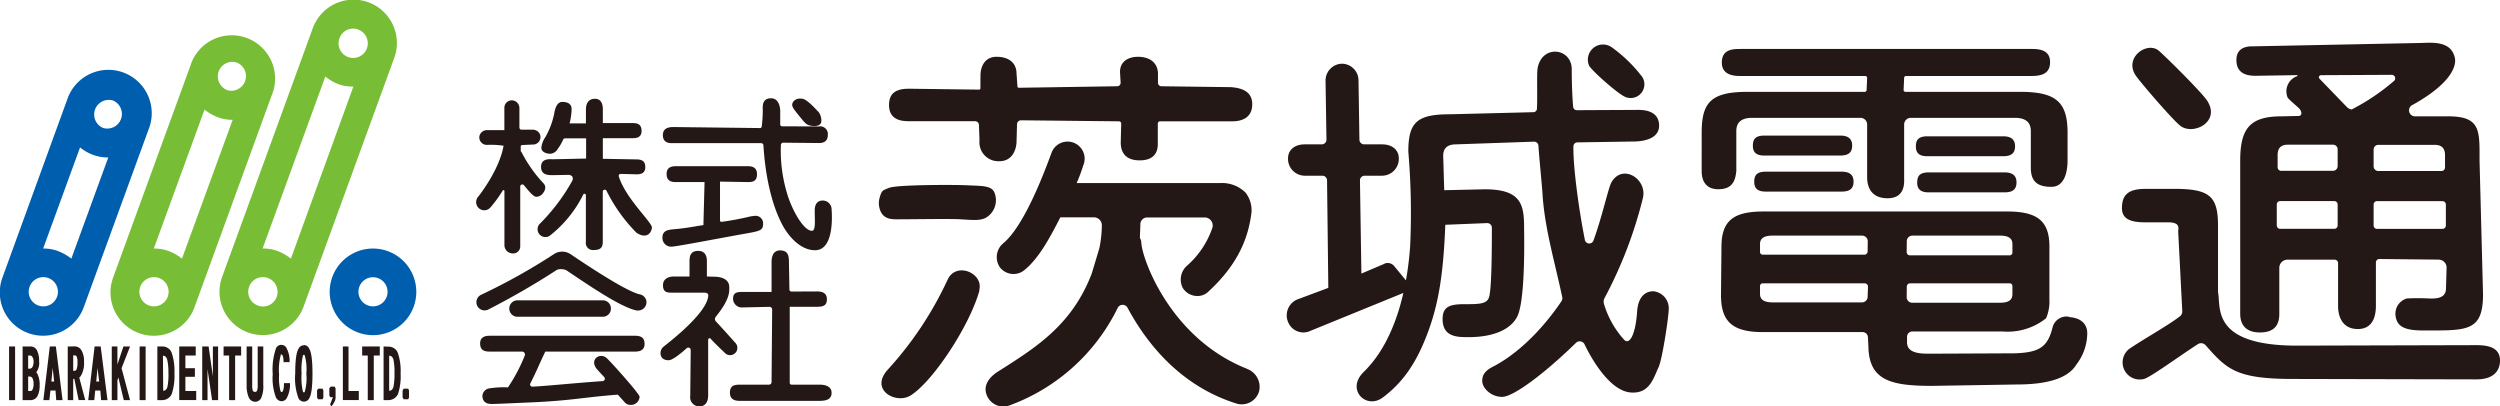 <svg xmlns="http://www.w3.org/2000/svg" viewBox="0 0 415.62 67.57"><defs><style>.cls-1{fill:#231815;}.cls-2{fill:#005eae;}.cls-3{fill:#78bd36;}</style></defs><g id="レイヤー_2" data-name="レイヤー 2"><g id="レイヤー_1-2" data-name="レイヤー 1"><path class="cls-1" d="M2.51,57.6v8.92h-1V57.6Z"/><path class="cls-1" d="M4.68,59.11H5a.42.42,0,0,1,.39.25,1.27,1.27,0,0,1,.19.66,1.93,1.93,0,0,1-.19,1,.54.54,0,0,1-.53.27H4.68ZM3.76,57.6v8.92H5a1.32,1.32,0,0,0,1.2-.61,3.73,3.73,0,0,0,.39-1.79,4,4,0,0,0-.39-2,.56.56,0,0,0-.18-.22,2.53,2.53,0,0,0,.48-1.86,3.83,3.83,0,0,0-.38-1.85A1.2,1.2,0,0,0,5,57.6Zm.92,5h.18a.56.56,0,0,1,.53.26,1.92,1.92,0,0,1,.19.94,2,2,0,0,1-.19,1A.37.37,0,0,1,5,65H4.68Z"/><path class="cls-1" d="M8.76,61.17,9,63.43H8.54ZM8.28,57.6,7.21,66.52h1l.17-1.59h.85l.12,1.59h1.05L9.29,57.6Z"/><path class="cls-1" d="M12.17,59.08h.14c.2,0,.35,0,.43.21a2,2,0,0,1,.14,1,2.81,2.81,0,0,1-.16,1.13.38.38,0,0,1-.36.23h-.19Zm-.91-1.48v8.92h.91V63h.19l.71,3.51h1.1l-1-3.77c.12,0,.23-.19.35-.39a4.18,4.18,0,0,0,.45-2.2,3.54,3.54,0,0,0-.45-1.95,1.32,1.32,0,0,0-1.26-.61Z"/><path class="cls-1" d="M16.21,61.17l.28,2.26H16Zm-.48-3.57-1.06,8.92h1l.16-1.59h.85l.13,1.59h1.06L16.74,57.6Z"/><path class="cls-1" d="M19.52,57.6v3l1-3h1.1l-1.41,3.61,1.41,5.31H20.58l-.9-3.77-.16.49v3.28h-.94V57.6Z"/><path class="cls-1" d="M24.21,57.6v8.92h-1V57.6Z"/><path class="cls-1" d="M27.09,59.14c.35,0,.59.22.71.66A9.6,9.6,0,0,1,28,62a10.43,10.43,0,0,1-.16,2.3c-.12.44-.36.66-.71.66Zm-.93-1.54v8.92H27a1.75,1.75,0,0,0,1.54-1A9.43,9.43,0,0,0,29,62.07a9.52,9.52,0,0,0-.44-3.37A1.62,1.62,0,0,0,27,57.6Z"/><path class="cls-1" d="M32.54,57.6v1.51H30.82v2.1H32.4v1.43H30.82V65h1.8v1.51H29.8V57.6Z"/><path class="cls-1" d="M34.68,57.6l.71,4.93V57.6h.87v8.92h-1l-.76-5.14v5.14h-.88V57.6Z"/><path class="cls-1" d="M40.09,57.6v1.51h-1v7.41h-1V59.11h-.92V57.6Z"/><path class="cls-1" d="M41.93,57.6V64a2.62,2.62,0,0,0,.12,1,.5.5,0,0,0,.34.16.52.52,0,0,0,.33-.16,2.62,2.62,0,0,0,.12-1V57.6h.93V64a4.75,4.75,0,0,1-.36,2.19,1.14,1.14,0,0,1-1,.61,1.23,1.23,0,0,1-1-.61A4.92,4.92,0,0,1,41,64V57.6Z"/><path class="cls-1" d="M47.7,58a4.45,4.45,0,0,1,.44,2.2h-1c0-.84-.17-1.27-.35-1.27s-.11,0-.12.13a9.32,9.32,0,0,0-.27,3.22A8.85,8.85,0,0,0,46.63,65c.07.12.12.17.18.17.26,0,.4-.5.4-1.48h1a4.87,4.87,0,0,1-.49,2.4,1,1,0,0,1-.92.61,1.09,1.09,0,0,1-.92-.61,9,9,0,0,1-.54-3.88,10.74,10.74,0,0,1,.57-4.37,1,1,0,0,1,.89-.51A1,1,0,0,1,47.7,58Z"/><path class="cls-1" d="M50.55,59a.13.13,0,0,1,.12.11,8.53,8.53,0,0,1,.26,3,8.31,8.31,0,0,1-.26,3,.15.15,0,0,1-.12.12.18.18,0,0,1-.19-.12,10.23,10.23,0,0,1-.22-3,10.5,10.5,0,0,1,.22-3C50.39,59,50.45,59,50.55,59Zm0-1.6a1,1,0,0,0-.93.6c-.36.58-.54,1.94-.54,4.11a9.58,9.58,0,0,0,.54,4.09,1,1,0,0,0,.93.57,1,1,0,0,0,.87-.57c.36-.59.53-2,.53-4.09s-.17-3.53-.53-4.11A1,1,0,0,0,50.55,57.36Z"/><path class="cls-1" d="M53.63,64.61l.13.32v1.15l-.13.3h-.75l-.17-.3V64.93l.17-.32Z"/><path class="cls-1" d="M55.63,64.27l.16.29v1.25a2.22,2.22,0,0,1-.08.76,4.75,4.75,0,0,1-.61,1l-.22-.34.47-1.2h-.44l-.16-.27v-1.2l.22-.29Z"/><path class="cls-1" d="M57.94,57.6V65h1.71v1.51H57V57.6Z"/><path class="cls-1" d="M63.14,57.6v1.51h-1v7.41h-1V59.11h-.93V57.6Z"/><path class="cls-1" d="M64.7,59.14c.36,0,.59.22.71.66A9.44,9.44,0,0,1,65.58,62a10.27,10.27,0,0,1-.17,2.3c-.12.44-.35.66-.71.66Zm-.93-1.54v8.92h.86a1.77,1.77,0,0,0,1.53-1,9.22,9.22,0,0,0,.44-3.42,9.3,9.3,0,0,0-.44-3.37,1.62,1.62,0,0,0-1.53-1.1Z"/><path class="cls-1" d="M67.86,64.61l.14.32v1.15l-.14.3h-.74l-.19-.3V64.93l.19-.32Z"/><path class="cls-2" d="M62,41.32a7.2,7.2,0,1,0,7.21,7.18A7.2,7.2,0,0,0,62,41.32Zm0,9.61a2.42,2.42,0,1,1,2.43-2.43A2.41,2.41,0,0,1,62,50.93Z"/><path class="cls-2" d="M24.73,21.45a7.21,7.21,0,1,0-13.55-4.92v0h0L.43,46.08h0a7.19,7.19,0,0,0,13.46,5.08h0L24.66,21.63h0A1.08,1.08,0,0,1,24.73,21.45Zm-5.94-4.74a2.43,2.43,0,0,1-1.66,4.56,2.43,2.43,0,0,1,1.66-4.56ZM18,26.18,11.86,43a8.5,8.5,0,0,0-2.19-1.25,6.82,6.82,0,0,0-2.5-.43L13.31,24.5A7.24,7.24,0,0,0,18,26.18ZM6.38,50.79a2.43,2.43,0,1,1,3.1-1.44A2.43,2.43,0,0,1,6.38,50.79Z"/><path class="cls-3" d="M65.55,9.61A7.2,7.2,0,0,0,52,4.69h0L36.94,46h0a.43.43,0,0,0,0,0A7.2,7.2,0,0,0,50.46,51s0,0,0,0h0L65.55,9.61Zm-6-4.69a2.43,2.43,0,1,1-3.12,1.46A2.42,2.42,0,0,1,59.59,4.92Zm-.8,9.47L48.36,43a8.41,8.41,0,0,0-2.19-1.26,7.09,7.09,0,0,0-2.51-.43L54.09,12.71A7.51,7.51,0,0,0,56.28,14,6.9,6.9,0,0,0,58.79,14.39ZM42.86,50.79a2.43,2.43,0,0,1,1.68-4.57A2.45,2.45,0,0,1,46,49.35,2.41,2.41,0,0,1,42.86,50.79Z"/><path class="cls-3" d="M45.42,15.19a7.21,7.21,0,0,0-13.5-5h0l-13.13,36h0a7.2,7.2,0,0,0,13.48,5.06h0l13.12-36h0A.24.24,0,0,1,45.42,15.19Zm-5.94-4.74A2.43,2.43,0,0,1,37.82,15a2.47,2.47,0,0,1-1.46-3.15A2.41,2.41,0,0,1,39.48,10.45Zm-.8,9.47L30.25,43a8.1,8.1,0,0,0-2.17-1.25,6.91,6.91,0,0,0-2.51-.43L34,18.22a8.5,8.5,0,0,0,2.2,1.27A7,7,0,0,0,38.68,19.92ZM24.78,50.79a2.43,2.43,0,1,1,3.1-1.44A2.44,2.44,0,0,1,24.78,50.79Z"/><path class="cls-1" d="M117.13,30.27h-4.75c-.58,0-1.56-.07-1.56-1.32,0-.95.52-1.32,1.56-1.32h11.9c.59,0,1.57.08,1.57,1.32s-.74,1.32-1.57,1.32l-4.58-.08v6.46a.24.24,0,0,0,.27.23,45.89,45.89,0,0,0,4.74-.89,7.82,7.82,0,0,1,.89-.11,1.24,1.24,0,0,1,1.26,1.38c0,1.06-.61,1.16-2.82,1.56-4.76.84-11.61,2.19-12.46,2.19a1.45,1.45,0,0,1-1.45-1.54c0-1.16,1-1.27,1.81-1.35,2.52-.21,4.15-.61,5-.69Zm19-9.25a1.28,1.28,0,0,1,1.5,1.33c0,1-.49,1.43-1.5,1.43l-5.89-.06a.4.4,0,0,0-.42.41,24.57,24.57,0,0,0,1,7.93c.75,2.65,2.72,6.31,4.17,6.31.69,0,.43-2,.46-3.4,0-.82.29-1.63,1.33-1.63a1.47,1.47,0,0,1,1.47,1.41c0,.19.66,6.85-2.75,6.85-2.62,0-4.58-2.65-5.36-4.09-2.19-4-3-9.55-3.22-13.35a.38.38,0,0,0-.39-.36l-14.83,0c-.49,0-1.5-.08-1.5-1.33,0-1,.69-1.35,1.76-1.35l14.43.17c.14,0,.21-.12.25-.26a23.92,23.92,0,0,0,.17-2.56c0-.66-.22-2.13,1.37-2.13,1.27,0,1.53,1.4,1.53,2.17v.47c0,.31,0,1.2,0,1.72a.32.32,0,0,0,.3.3Zm-.1-2.47a2.29,2.29,0,0,1,.5,1.75c-.17.74-1.2.72-1.85.57s-.78-.31-2.14-2c-.68-.86-.92-1.18-.81-1.64s.69-1,1.73-.8C134.23,16.57,135.77,18.28,136,18.55Z"/><path class="cls-1" d="M103.18,28.91a.32.32,0,0,0-.31.4C104,33,108.46,37,108.38,37.85c-.06.72-.76,2-2.55.86a26.83,26.83,0,0,1-5-7,.33.33,0,0,0-.62.14l0,8.38c0,1-.47,1.33-1.49,1.33a1.17,1.17,0,0,1-1.32-1.33l0-7.8a.23.23,0,0,0-.43-.1,19.84,19.84,0,0,1-5.45,6.76,1.3,1.3,0,0,1-1.87-1.79,32.32,32.32,0,0,0,5.43-7.14c.35-.61.06-1.1-.64-1.09l-2.49.05c-.77,0-2,0-2-1.36,0-1.18.93-1.36,1.87-1.28l5.62-.12V23L93.94,23a.34.34,0,0,0-.3.18,8.75,8.75,0,0,1-1,1.7,1.48,1.48,0,0,1-1.19.68c-.56,0-1.45-.26-1.45-1a3.74,3.74,0,0,1,.68-1.78,13.36,13.36,0,0,0,1.45-3.84c.17-1.19.6-2,1.36-2,.6,0,1.54.17,1.54,1.19a10.6,10.6,0,0,1-.34,2.39l2.72,0V18.18c0-.9.39-1.76,1.49-1.76,1.33,0,1.32,1.45,1.32,1.76v2.28h5c1,0,1.44.39,1.44,1.33,0,1.18-1.08,1.18-1.44,1.18h-5V26.4l5.6.1c1,0,1.46.38,1.46,1.3,0,1.15-1,1.18-1.46,1.18ZM90.32,30.44a22.5,22.5,0,0,1-3.54-5,1.25,1.25,0,0,0-.21-.3v-.77a.26.26,0,0,1,.26-.26l1.7-.08a1.24,1.24,0,0,0,1.22-1.73,1.31,1.31,0,0,0-1.2-.74H86.72a.36.36,0,0,1-.37-.37V18a1.29,1.29,0,0,0-1-1.29A1.24,1.24,0,0,0,83.85,18v3.63H81a1.3,1.3,0,0,0-1.3,1,1.25,1.25,0,0,0,1.23,1.46,13.64,13.64,0,0,1,2.79.14c-.72,4.11-4.18,8.43-4.22,8.47a1.36,1.36,0,0,0,.13,1.93,1.38,1.38,0,0,0,.89.33,1.35,1.35,0,0,0,1-.46,21,21,0,0,0,2.07-2.84.15.15,0,0,1,.27.08v9a1.38,1.38,0,0,0,1.36,1.39A1.17,1.17,0,0,0,86.49,41V31a.34.34,0,0,1,.6-.22c.75.91,1.08,1.26,1.14,1.32.26.24.59.61.92.61a1.36,1.36,0,0,0,1-.44C90.66,31.68,90.88,31,90.32,30.44Z"/><path class="cls-1" d="M118.68,46c1,0,2.64.26,2.56,1.88,0,.8,0,2-2.24,4.78a.58.58,0,0,0,0,.76c.4.41,2.85,3.11,3.16,3.49a1.21,1.21,0,1,1-1.71,1.7c-.38-.35-1.9-1.81-2.3-2.3a.24.24,0,0,0-.42.15v9.22c0,1.11-.42,1.88-1.5,1.88a1.51,1.51,0,0,1-1.48-1.71l.08-7.66a.4.4,0,0,0-.67-.3c-.94.85-2.35,2-3,2-.82,0-1.35-.41-1.35-1.2a1.39,1.39,0,0,1,.44-1c.12-.14,7.38-5.5,7.5-8.58,0-.46-.5-.46-.85-.46h-5.24c-.64,0-1.44,0-1.44-1.23,0-1,.77-1.36,1.56-1.45h2.85l0-2.55c0-1.06.31-1.71,1.45-1.71,1.4,0,1.44,1.3,1.44,1.71l0,2.55Zm17,2.45c.39,0,1.7-.06,1.78,1.13S136.92,51,135.84,51h-4.55l0,12.65a.3.3,0,0,0,.31.3h4.65c.37,0,2,0,2,1.37,0,1.1-.93,1.32-2,1.32H123c-.42,0-1.65,0-1.65-1.33,0-1.16.62-1.36,1.65-1.36h4.84a.43.43,0,0,0,.43-.43l.1-12.07a.45.45,0,0,0-.45-.44l-4.41.1a1.47,1.47,0,0,1-1.64-1.47c0-1.16.92-1.11,1.87-1.11l4.53,0v-5c0-.55.12-1.9,1.4-1.9s1.49.79,1.49,1.9l.08,4.6a.34.34,0,0,0,.34.34Z"/><path class="cls-1" d="M90.66,58.45c-.85,1.74-1.44,3.23-2.49,5.29a.37.37,0,0,0,.34.54c2.53-.12,7-.6,11.67-.92a.4.4,0,0,0,.26-.68c-.62-.66-1.22-1.31-1.35-1.5-1-1.46.6-2.56,1.7-1.71.54.42,5.54,6,5.54,6.48a1.42,1.42,0,0,1-1.53,1.36,1.23,1.23,0,0,1-1-.5c-.16-.18-.91-1-1.09-1.2-5.49.42-7.33.92-13.41,1.24-1.13.05-6.68.31-7.48.31-.43,0-1.62,0-1.62-1.39a1.38,1.38,0,0,1,1-1.18,15.61,15.61,0,0,1,3.25-.19,27.86,27.86,0,0,0,2.79-5.28.49.49,0,0,0-.46-.67H81.41c-1,0-1.59-.29-1.59-1.37,0-1.26,1.23-1.26,1.59-1.26h24.16c1,0,1.59.32,1.59,1.37,0,1.26-1.22,1.26-1.59,1.26Zm10.9-7.15a1.34,1.34,0,0,0-1.31-1.37H85.92a1.37,1.37,0,0,0,0,2.73h14.33A1.34,1.34,0,0,0,101.56,51.3Zm5.88-1.37a1.39,1.39,0,0,0-1.1-1c-1.68-.38-5.87-2.88-11.48-6.67a2.49,2.49,0,0,0-2.79,0A100.44,100.44,0,0,1,80,49a1.36,1.36,0,0,0,1.13,2.48,127.5,127.5,0,0,0,11.49-6.64,2.19,2.19,0,0,1,1.53.09c3.72,2.49,9,6.13,11.68,6.69a1.33,1.33,0,0,0,.28,0A1.38,1.38,0,0,0,107.44,49.93Z"/><path class="cls-1" d="M163,12.6c0-1.58.74-3.16,2.68-3.16s3.32.93,3.32,2.84l.15,2.1a.22.22,0,0,0,.22.21l16.36-.25a.57.57,0,0,0,.57-.61l-.1-1.76c0-1.86,1.51-2.53,3-2.53,1.94,0,3.31,1,3.31,2.84l0,1.47a.57.57,0,0,0,.57.59l11.62.15c1.9.16,3.48.79,3.48,2.84,0,2.37-1.9,2.84-3.32,2.84l-12,0a.38.38,0,0,0-.38.38l0,3.43c0,1.3-.6,2.68-3,2.68-2.2,0-3.16-1.14-3.16-3l.08-3.1a.37.37,0,0,0-.37-.39L169.74,20a.66.66,0,0,0-.66.62L169,23.49c0,1.24-.63,3.31-2.84,3.31a3.15,3.15,0,0,1-3.32-3.47l-.09-2.55a.65.65,0,0,0-.65-.63H151.16c-1.16,0-3.36-.11-3.36-2.7,0-2.25,1.55-2.7,3.36-2.7l11.61.15a.22.22,0,0,0,.22-.22Zm-.16,35.66c-1.66,6-7.88,15.34-11.52,17.52-2.37,1.42-6.74-.91-3.79-4.26a58.68,58.68,0,0,0,10-15C158.94,43.41,163.58,45.42,162.79,48.26Zm-2.31-17.47c2.61.14,4.24,0,4.78,1.19a3.38,3.38,0,0,1-1.5,4.27c-1,.43-1.8.35-4.11.21-1.65-.11-7.93,0-10.46,0-1,0-2.24,0-2.85-1.34a3.37,3.37,0,0,1-.12-2.36c.34-1.2.56-1.11,1.47-1.51C149,30.69,158.34,30.71,160.48,30.79Zm46.81,30.53c-13.09-5.16-17.67-18.89-17.6-21.11a1.46,1.46,0,0,0-.23-.63c0-.79.07-1.58.07-2.28a1.14,1.14,0,0,1,1.15-1.15l9.54,0a1.34,1.34,0,0,1,1.29,1.7,14.64,14.64,0,0,1-4.15,6.26,3.07,3.07,0,0,0-.8,3.72A2.85,2.85,0,0,0,199,49.21a2.56,2.56,0,0,0,1.76-.61c5.4-4.91,6.82-9.49,7.3-13.28a4.79,4.79,0,0,0-1-3.31A5.54,5.54,0,0,0,203,30.43H179a30.05,30.05,0,0,0,1.09-2.93,2.84,2.84,0,1,0-5.31-2c-1.23,3.32-4.49,12-7.95,14.91a3,3,0,0,0-.62,4,2.85,2.85,0,0,0,2.29,1.14,2.81,2.81,0,0,0,1.78-.63c2.42-1.95,4.22-5.32,6-8.79h5.59a1.32,1.32,0,0,1,1.31,1.33,19.76,19.76,0,0,1-.4,3.74c-.16.58-1.14,3.83-1.32,4.39l-.07.17c-3.31,8.36-9.15,12-15.46,16-1.32.83-2.38,2.08-2,3.59a3,3,0,0,0,2.89,2.24,2.9,2.9,0,0,0,1-.19,32.42,32.42,0,0,0,18-16.22.92.92,0,0,1,1.64,0c3.22,6,8.82,13,18.1,15.91a3,3,0,0,0,3.78-2.11A3.18,3.18,0,0,0,207.29,61.32Z"/><path class="cls-1" d="M273,12.76a2.28,2.28,0,0,1-2.65,3.41c-1.15-.32-5.91-4.58-6.19-5.31a2.52,2.52,0,0,1,3.79-3A24,24,0,0,1,273,12.76Zm1.89,35.66c-1.63,0-2.58,1.24-2.72,3.37-.28,4.05-1.34,5.6-2.17,4.68a15.39,15.39,0,0,1-3.36-6,1.31,1.31,0,0,1,.11-.91A71.85,71.85,0,0,0,273.11,33c.84-3.23-3.38-5.89-5.21-2.69-.52.91-1.6,5.94-3,9.7a.74.74,0,0,1-1.41-.1c-1-4.92-2-12.36-1.91-15.61a.66.66,0,0,1,.64-.63l9.18-.14c.72,0,4.6,0,4.42-2.84-.16-2.53-3-2.42-3.74-2.42l-9.95.05a.6.6,0,0,1-.59-.53c-.12-1.2-.25-3.79-.24-6.42-.16-3.47-5-3.94-5.68,0-.15.95,0,5-.11,6.73a.59.59,0,0,1-.57.55L241,19c-5.47,0-6.87,1.37-6.87,6.21a120.64,120.64,0,0,1,.31,15.63c-.42,6.09-2.05,15.46-7.73,21-3,2.93.41,6.29,3.15,4.26,3.63-2.69,5.76-6.19,7.42-10.58,1.93-5.06,2.68-10.13,3-18.15l6.93-.28a.77.77,0,0,1,.81.77c0,2.52,0,10.15-.47,11.53-.33,1.18-1.73,1.18-4.14,1.18s-3.58.42-3.58,2.48c0,3,2.47,3,4.3,3,4,0,7-1.18,8.14-3.48,1.37-2.9,1.11-13.68,1.11-14.68,0-3.84-.46-6.42-6.52-6.42l-6.76.15-.17-5.73c0-1.24.72-1.89,2.09-1.89l13-.45a.72.72,0,0,1,.74.67c.13,2,.6,6.75.66,7.72.32,5.88,2.08,11.67,3.3,17.46a.89.89,0,0,1-.13.68c-4,5.91-8.33,9.3-11.28,10.82-1.12.57-1.89,1.18-1.89,2.42s1.49,2.66,3.31,2.66S256.64,62.23,262,57a.89.89,0,0,1,1.43.25c1.25,2.62,4.29,7.77,7.69,8,3.18.25,3.79-2.49,4.64-4.26.59-1.3,1.67-8.31,1.67-9.73A2.84,2.84,0,0,0,274.84,48.42Zm-44.7-4.58-3.86,1.64L226.09,30a.78.78,0,0,1,.78-.79h2.92a2.8,2.8,0,0,0,2.76-2.84c0-1.57-1.24-2.37-2.76-2.37h-3a.79.79,0,0,1-.79-.77l-.15-9.84a2.79,2.79,0,0,0-2.76-2.8h0a2.8,2.8,0,0,0-2.72,2.87l.15,9.74a.78.78,0,0,1-.78.8h-2.85c-1.52,0-2.76.8-2.76,2.37a2.8,2.8,0,0,0,2.76,2.84h2.94a.79.79,0,0,1,.79.77l.21,17.88-5.2,1.94a2.87,2.87,0,0,0-1.5,3.71,2.76,2.76,0,0,0,2.55,1.76,2.65,2.65,0,0,0,1.06-.22l15.52-6.33a2.74,2.74,0,0,0,1.28-1.12l-2.73-3.33A1.4,1.4,0,0,0,230.14,43.84Z"/><path class="cls-1" d="M381.17,63c-9.48,0-11-1.66-14.48-5.59a1,1,0,0,0-1.35-.16c-3.1,2-7.93,5.54-8.91,5.75a2.84,2.84,0,0,1-2.13-5.21c2-1.36,6.42-3.86,8.13-5.22a1,1,0,0,0,.37-.83l-.68-13.24c0-.47.45-1.54-1.66-1.54h-3.91c-2.63,0-3.78-.72-3.78-2.37,0-2.24,1.11-3.19,3.9-3.19h5.5c5.15.12,6.57,1.29,6.57,6.07V48.58c.53,2.41-1.32,8.88,13.14,8.88l29.8-.08c1.73,0,3.94.26,3.94,2.56,0,.47,0,3.13-3.92,3.13ZM358.92,8.45C360.3,9.66,366.7,16,367.09,17c1.89,3.31-2.37,5.44-4.5,4-1.13-.75-6.91-7.48-7.58-8.52C353.12,9.52,357,6.8,358.92,8.45Zm23.15,10.83c.82,0,.54-.86.17-1.24s-1.38-1.19-1.9-1.77a2.67,2.67,0,0,1,1.56-3.61.09.09,0,0,0,0-.17L375,12.6c-1.25,0-3.2-.23-3.2-2.61S374,7.7,374.74,7.7l27.38-.55c1.78,0,5.35-.59,6,2.49.2.92,0,3.88-7,7.78a1,1,0,0,0,.49,1.92H407c5.45,0,5.22,2.38,5.22,7.39l.58,22.21c0,6.26-2.73,6-9.95,6-3.09,0-4.43-.63-4.61-2.6a2.64,2.64,0,0,1,1.89-2.72,34.55,34.55,0,0,1,3.67,0c.66,0,2.84.22,2.84-1.66l.1-3.43a1.33,1.33,0,0,0-1.31-1.37l-9.87-.1a.57.57,0,0,0-.57.56v7.2c0,2.38-.92,3.88-3,3.88-2.95,0-3.29-2.7-3.29-3.76v-7.2a.57.57,0,0,0-.56-.57h-7.86a1.36,1.36,0,0,0-1.35,1.35v7.68c0,2.25-1.25,3.07-3.22,3.07-3.28,0-3.28-2.51-3.28-3.2V26.73c0-5.32,1.56-7.39,6.88-7.39Zm6.56,8.36V24.83a.78.78,0,0,0-.79-.78H380.4c-1.43,0-1.75.81-1.75,1.75v2a.59.59,0,0,0,.59.6h8.6A.79.79,0,0,0,388.63,27.64Zm-.56,5.79h-9a.56.56,0,0,0-.56.56v3.49a.56.56,0,0,0,.56.56h9a.56.56,0,0,0,.56-.56V34A.56.56,0,0,0,388.07,33.43Zm7.32-5h10.5a.59.59,0,0,0,.59-.6v-2c0-.94-.32-1.75-1.75-1.75h-9.34a.78.78,0,0,0-.78.78v2.81A.78.78,0,0,0,395.39,28.43ZM394.61,34v3.49a.56.56,0,0,0,.56.56h10.89a.56.56,0,0,0,.56-.56V34a.56.56,0,0,0-.56-.56H395.17A.56.56,0,0,0,394.61,34Zm-9-20.92,4.58,4.74c.17.16.61.45.83.35a36,36,0,0,0,7-4.73.58.58,0,0,0-.37-1l-11.79.06A.35.35,0,0,0,385.59,13.07Z"/><path class="cls-1" d="M316.56,29.49c0,.71.29,3.47-2.76,3.47-2.64,0-3.39-1.77-3.39-3.47V20.7a1.11,1.11,0,0,0-1.11-1.11h-18c-1.76,0-2.64.72-2.64,2.2v6.67c-.16,1.3-.44,3-3,3-1.71,0-2.76-1-2.76-3V22.11c0-5,1.44-6.84,7.61-6.84H310a.32.32,0,0,0,.32-.3l.09-2a.33.33,0,0,0-.32-.34l-20.79,0c-.88,0-3.05-.05-3.05-2.24s1.83-2.25,3.05-2.25l48.47,0c1.29,0,3.05.16,3.05,2.19,0,1.75-1.15,2.3-3.05,2.3h-20.9a.31.31,0,0,0-.31.31l-.09,2a.31.31,0,0,0,.31.33h19.11c6,0,7.84,1.75,7.84,6.84v4.46c0,.71,0,4.47-2.67,4.49s-3.44-1.22-3.44-3.19l0-6.08c0-1.48-.88-2.2-2.65-2.2H317.67a1.11,1.11,0,0,0-1.11,1.11Zm-10.64-6.95c.88,0,2,.21,2,1.66,0,1.24-.74,1.66-2,1.66h-12.6c-.88,0-1.91-.21-1.91-1.59,0-1,.29-1.73,1.91-1.73Zm.23,6c.89,0,2,.2,2,1.65,0,1.25-.73,1.66-2,1.66H293.56c-.89,0-1.92-.2-1.92-1.59,0-1,.3-1.72,1.92-1.72ZM333,22.66c.89,0,2,.21,2,1.66,0,1.24-.74,1.65-2,1.65H320.43c-.89,0-1.92-.2-1.92-1.58,0-1,.3-1.73,1.92-1.73Zm.24,6c.88,0,2,.21,2,1.66,0,1.25-.74,1.66-2,1.66h-12.6c-.88,0-1.91-.21-1.91-1.59,0-1,.29-1.73,1.91-1.73Zm10.75,24a2.39,2.39,0,0,0-2.73,1.68c-.82,3.29-2.08,4.28-6.43,4.4-.81,0-13,.06-14,.06-1.42,0-3.79,0-3.79-1.87V56a.9.9,0,0,1,.9-.9h14.89a10.25,10.25,0,0,0,7.33-2.19,7.12,7.12,0,0,0,.55-3.15V41c0-4.21-1.93-5.84-7-5.84H293.19c-4.84,0-7,1.4-7,5.84l-.08,8c0,4.21,1.62,6.21,6.94,6.21h16.59a.89.89,0,0,1,.9.85l.08,1.6c.11,5.67,3.89,6.49,10.64,6.49l14-.23c4.69,0,8.44-.85,9.94-3.32A8.64,8.64,0,0,0,347,55.56C347.07,53.92,346,52.84,344,52.72Zm-33.5-3.33a.94.94,0,0,1-.95.94H294.71c-1.21,0-2.11-.3-2.11-1.41V47.55a.45.45,0,0,1,.45-.45H310a.55.55,0,0,1,.55.55Zm0-7.54a.55.55,0,0,1-.55.55H293.05a.45.45,0,0,1-.45-.45V40.58c0-1.11.9-1.41,2.11-1.41h14.85a.94.94,0,0,1,.95.95ZM317,40.12a.93.93,0,0,1,.93-.95h14.55c1.19,0,2.08.3,2.08,1.41V42a.45.45,0,0,1-.45.45H317.52a.54.54,0,0,1-.54-.55Zm0,7.53a.55.55,0,0,1,.54-.55h16.57a.45.45,0,0,1,.45.45v1.37c0,1.11-.89,1.41-2.08,1.41H317.91a.93.93,0,0,1-.93-.94Z"/></g></g></svg>